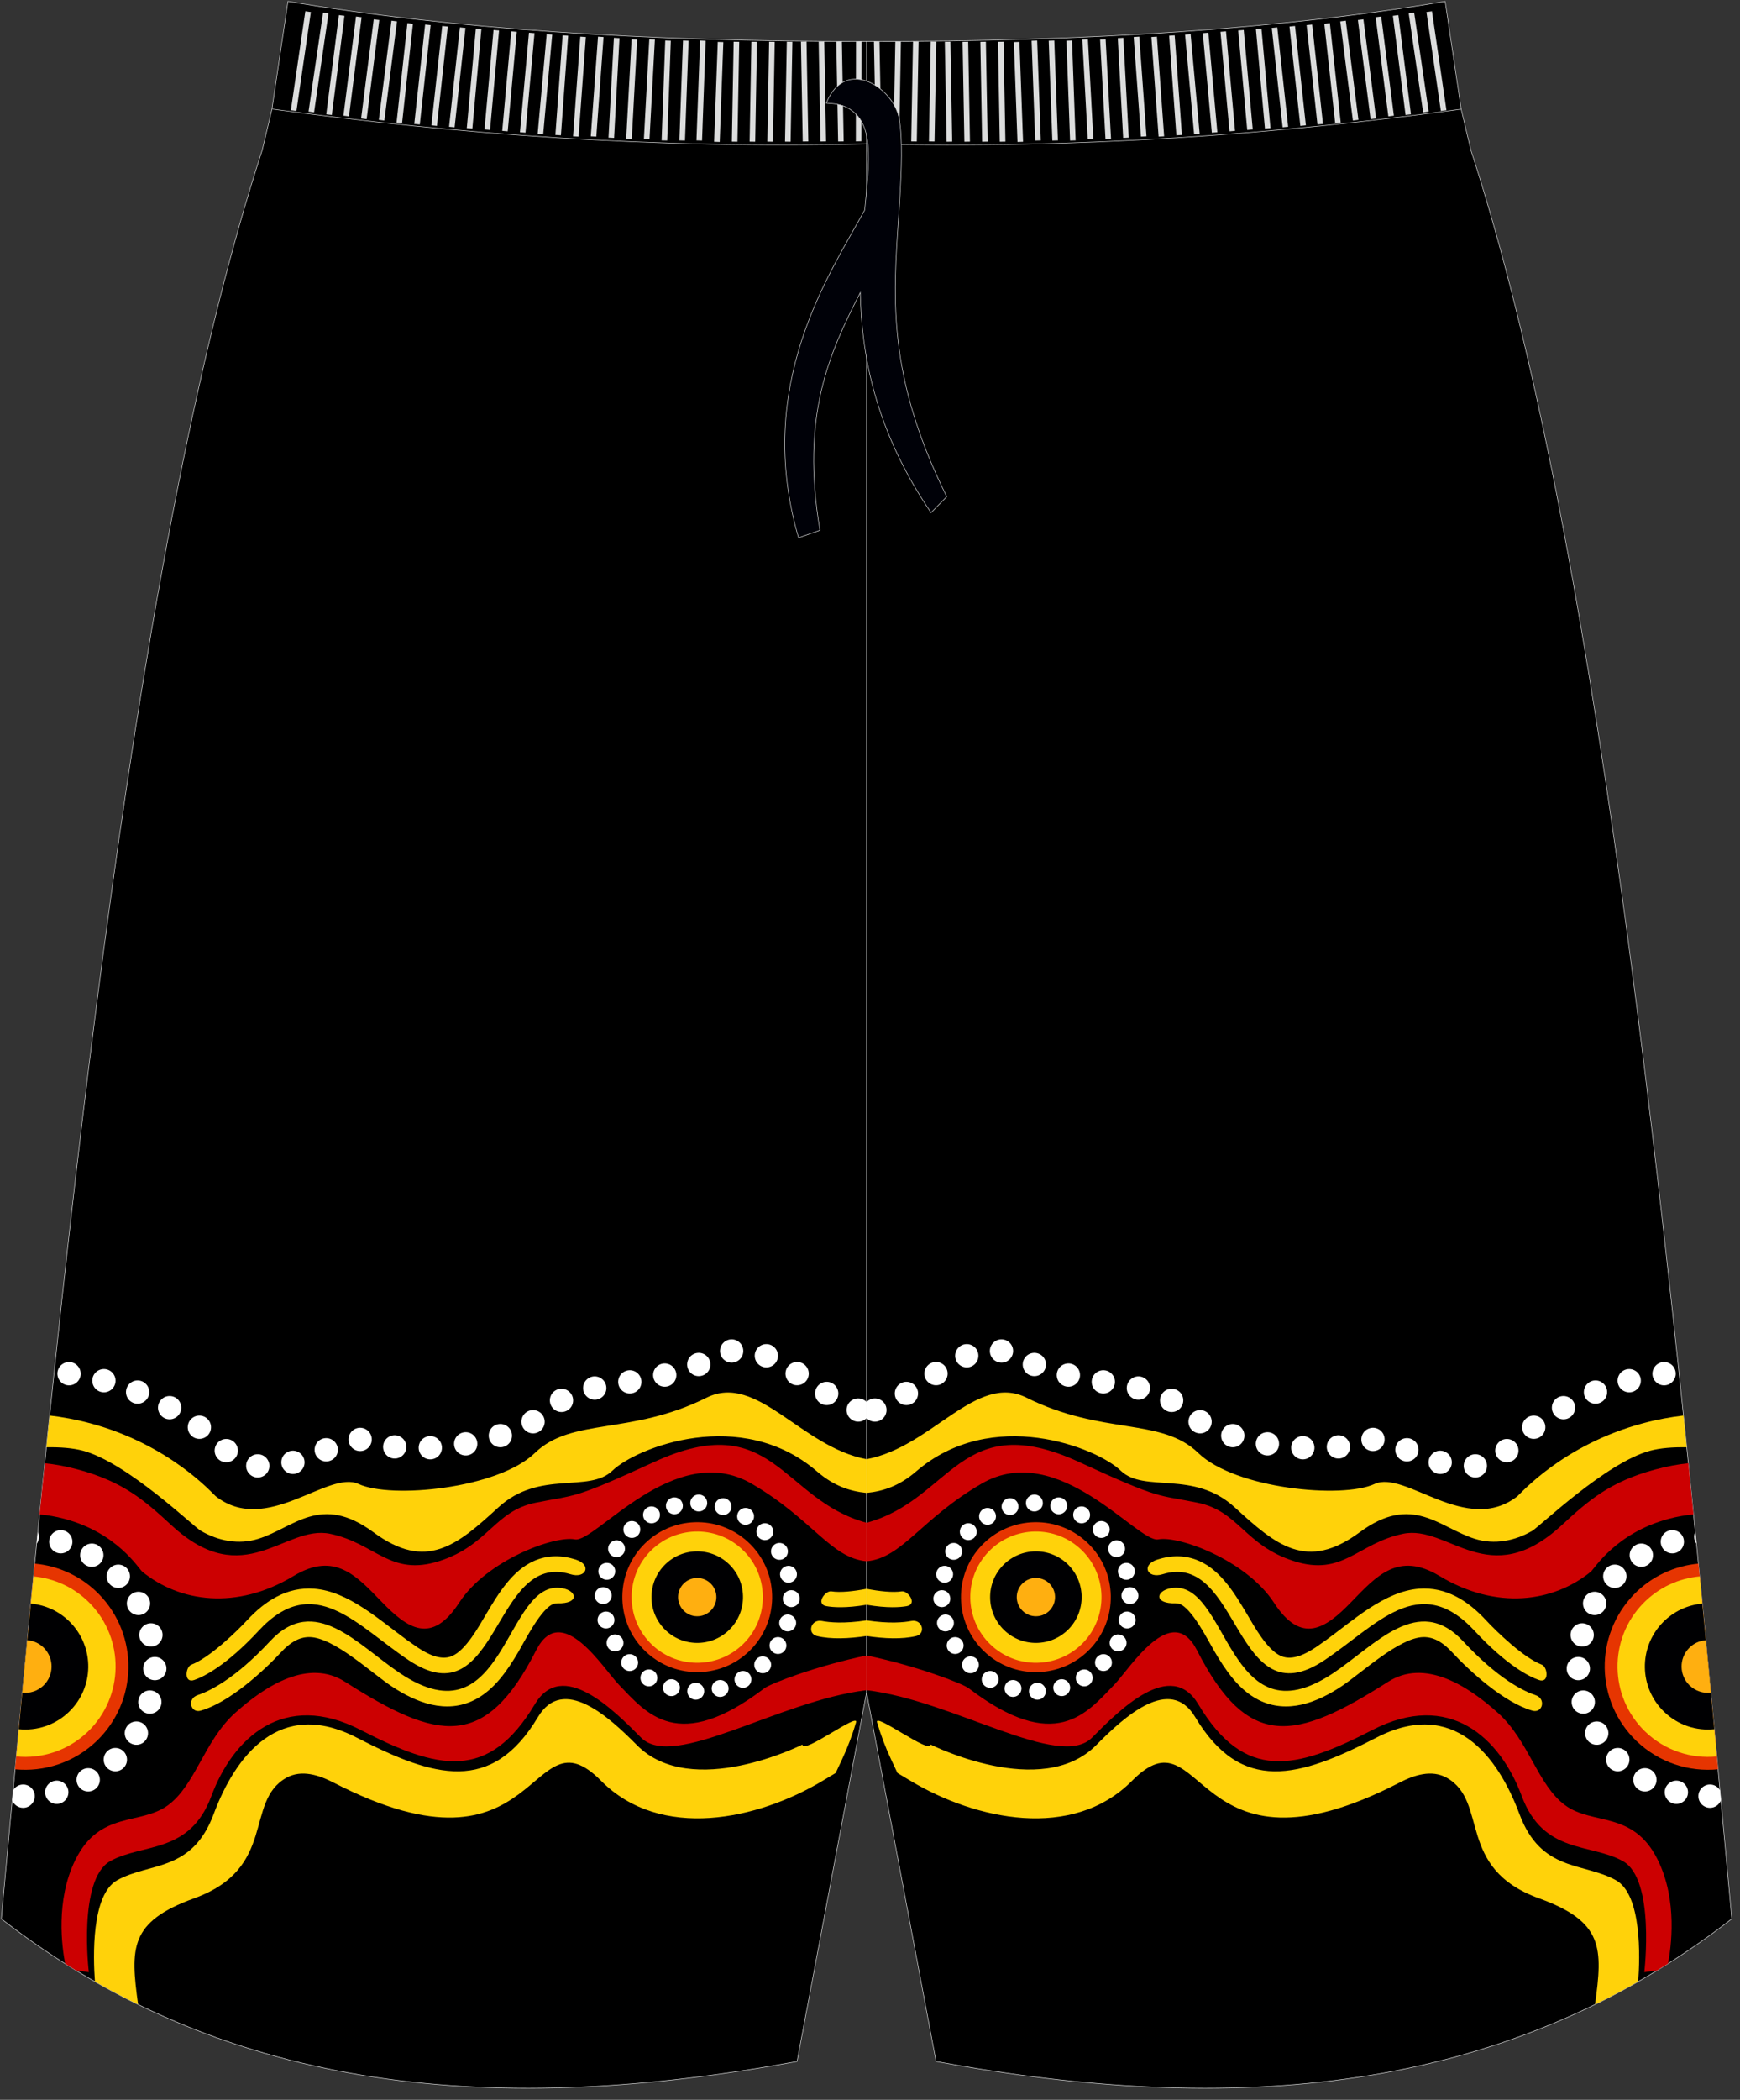 <?xml version="1.0" encoding="utf-8"?>
<!-- Generator: Adobe Illustrator 24.0.0, SVG Export Plug-In . SVG Version: 6.00 Build 0)  -->
<svg version="1.1" id="图层_1" xmlns="http://www.w3.org/2000/svg" xmlns:xlink="http://www.w3.org/1999/xlink" x="0px" y="0px"
	 width="380px" height="458.24px" viewbox="0 0 380 458" enable-background="new 0 0 380 458.24" xml:space="preserve">
<rect width="100%" height="100%" fill="#333333" stroke="none"/>
<g>
	<path fill-rule="evenodd" clip-rule="evenodd" stroke="#DCDDDD" stroke-width="0.118" stroke-miterlimit="22.926" d="
		M189.26,369.37l15.17,80.5c64.13,11.79,123.82,7.74,173.78-31.13l-0.93-10.16c-13.76-150.56-29.07-293.08-56.03-375.74v-0.01
		l-0.17-0.69l-1.97-8.28v-0.01l-3.5-23.54c-35.43,6-77.76,8.81-126.35,8.74L189.26,369.37z"/>
	<g>
		<path fill-rule="evenodd" clip-rule="evenodd" fill="#E63501" d="M356.8,347.99c-8.66,8.95-8.43,23.22,0.52,31.88
			c4.95,4.79,11.54,6.86,17.9,6.24c-1.41-15.09-2.83-30.06-4.29-44.88C365.74,341.7,360.7,343.96,356.8,347.99z"/>
		<path fill-rule="evenodd" clip-rule="evenodd" fill="#FFD20A" d="M358.81,349.94c-7.58,7.83-7.38,20.32,0.45,27.91
			c4.34,4.2,10.11,6.01,15.68,5.46c-1.23-13.19-2.48-26.3-3.75-39.29C366.65,344.43,362.23,346.41,358.81,349.94z"/>
		<path fill-rule="evenodd" clip-rule="evenodd" fill="#000002" d="M363.1,354.1c-5.29,5.46-5.15,14.18,0.32,19.46
			c3.04,2.94,7.08,4.2,10.97,3.8c-0.86-9.18-1.73-18.32-2.62-27.41C368.59,350.24,365.5,351.62,363.1,354.1z"/>
		<path fill-rule="evenodd" clip-rule="evenodd" fill="#FFAF10" d="M368.86,359.67c-2.21,2.28-2.15,5.93,0.13,8.14
			c1.29,1.24,3,1.77,4.65,1.59c-0.36-3.83-0.73-7.65-1.09-11.46C371.19,358.04,369.87,358.62,368.86,359.67z"/>
		<path fill-rule="evenodd" clip-rule="evenodd" fill="#FFFFFF" d="M350.83,342.22c-0.98,1.01-0.95,2.62,0.06,3.6
			c1.01,0.98,2.62,0.95,3.6-0.06c0.98-1.01,0.95-2.62-0.06-3.6C353.42,341.18,351.81,341.21,350.83,342.22z"/>
		<path fill-rule="evenodd" clip-rule="evenodd" fill="#FFFFFF" d="M357.14,337.21c-1.21,0.72-1.6,2.28-0.87,3.49
			c0.72,1.2,2.28,1.6,3.49,0.87c1.21-0.72,1.6-2.28,0.87-3.49C359.91,336.88,358.34,336.49,357.14,337.21z"/>
		<path fill-rule="evenodd" clip-rule="evenodd" fill="#FFFFFF" d="M364.53,334.01c-1.35,0.39-2.13,1.79-1.75,3.14
			c0.39,1.35,1.79,2.13,3.14,1.75c1.35-0.39,2.13-1.79,1.75-3.14C367.29,334.41,365.88,333.62,364.53,334.01z"/>
		<path fill-rule="evenodd" clip-rule="evenodd" fill="#FFFFFF" d="M370.23,334.29c-0.16,0.34-0.25,0.72-0.24,1.13
			c0.01,0.55,0.19,1.06,0.5,1.47L370.23,334.29z"/>
		<path fill-rule="evenodd" clip-rule="evenodd" fill="#FFFFFF" d="M373.49,394.52c1.08-0.02,1.99-0.7,2.34-1.66l-0.2-2.19
			c-0.45-0.75-1.28-1.25-2.22-1.24c-1.4,0.02-2.52,1.18-2.5,2.58C370.93,393.42,372.09,394.54,373.49,394.52z"/>
		<path fill-rule="evenodd" clip-rule="evenodd" fill="#FFFFFF" d="M365.49,393.59c1.36,0.34,2.74-0.49,3.08-1.85
			c0.34-1.36-0.49-2.74-1.85-3.08c-1.36-0.34-2.74,0.49-3.09,1.85C363.3,391.87,364.13,393.25,365.49,393.59z"/>
		<path fill-rule="evenodd" clip-rule="evenodd" fill="#FFFFFF" d="M358,390.63c1.23,0.68,2.78,0.24,3.46-0.99
			c0.68-1.23,0.24-2.78-0.99-3.46c-1.23-0.68-2.78-0.24-3.46,0.99C356.33,388.4,356.78,389.95,358,390.63z"/>
		<path fill-rule="evenodd" clip-rule="evenodd" fill="#FFFFFF" d="M351.54,385.83c1.01,0.98,2.62,0.95,3.6-0.06
			c0.98-1.01,0.95-2.62-0.06-3.6c-1.01-0.98-2.62-0.95-3.6,0.06C350.5,383.25,350.53,384.86,351.54,385.83z"/>
		<path fill-rule="evenodd" clip-rule="evenodd" fill="#FFFFFF" d="M346.53,379.53c0.72,1.21,2.28,1.6,3.49,0.87
			c1.21-0.72,1.6-2.28,0.87-3.49c-0.72-1.21-2.28-1.6-3.49-0.87C346.2,376.76,345.81,378.32,346.53,379.53z"/>
		<path fill-rule="evenodd" clip-rule="evenodd" fill="#FFFFFF" d="M343.33,372.14c0.39,1.35,1.79,2.13,3.14,1.75
			c1.35-0.39,2.13-1.79,1.75-3.14c-0.39-1.35-1.79-2.13-3.14-1.75C343.73,369.38,342.94,370.79,343.33,372.14z"/>
		<path fill-rule="evenodd" clip-rule="evenodd" fill="#FFFFFF" d="M342.15,364.17c0.02,1.4,1.18,2.52,2.58,2.5
			c1.4-0.02,2.52-1.18,2.5-2.58c-0.02-1.4-1.18-2.52-2.58-2.5C343.25,361.61,342.13,362.77,342.15,364.17z"/>
		<path fill-rule="evenodd" clip-rule="evenodd" fill="#FFFFFF" d="M343.07,356.17c-0.34,1.36,0.49,2.74,1.85,3.09
			c1.36,0.34,2.74-0.49,3.08-1.85c0.34-1.36-0.49-2.74-1.85-3.09C344.79,353.98,343.41,354.81,343.07,356.17z"/>
		<path fill-rule="evenodd" clip-rule="evenodd" fill="#FFFFFF" d="M346.03,348.68c-0.68,1.23-0.24,2.78,0.99,3.46
			c1.23,0.68,2.78,0.24,3.46-0.99c0.68-1.23,0.24-2.78-0.99-3.46C348.26,347.01,346.71,347.46,346.03,348.68z"/>
		<path fill-rule="evenodd" clip-rule="evenodd" fill="#FFD20A" d="M358.77,310.61c-17.47,4.68-26.79,15.46-27.38,15.91
			c-11.15,8.69-24.49-5.79-31.21-2.67c-7.07,3.28-30.42,1.05-38.49-6.77c-8.07-7.82-20.88-3.79-37.51-12.07
			c-11.01-5.48-20.6,10.74-34.93,13.43v7.36c3.68-0.36,7.22-1.58,10.79-4.66c16.61-14.34,39.53-5.21,44.7-0.21
			c5.17,5,15.89-0.26,24.92,8.02c9.03,8.28,15.72,13.97,27.27,5.44c11.54-8.53,17.41-0.99,25.15,1.42
			c4.29,1.34,8.75,0.47,12.55-1.74c1.6-0.93,16.11-14.9,25.74-17.48v0l0,0c2.24-0.6,5.02-0.8,7.99-0.75
			c-0.24-2.32-0.48-4.63-0.71-6.93C364.86,309.24,361.88,309.77,358.77,310.61z"/>
		<path fill-rule="evenodd" clip-rule="evenodd" fill="#CC0001" d="M341.01,332.89c-15.92,14.66-24.69-0.25-34.62,1.83
			c-9.93,2.08-13.08,9.39-23.83,5.95c-10.74-3.44-11.99-10.89-20.99-12.73c-9-1.84-7.72-0.51-25.89-8.88
			c-26.07-12-27.81,8.24-46.43,13.25v8.4c7.85-0.71,11.79-9.2,25.13-16.94c16.77-9.73,34.15,13.04,38.58,12.17
			c4.44-0.87,19.23,4.53,25.26,13.81c6.03,9.28,11.3,5.62,16.85-0.11c5.55-5.73,10.31-11.13,19.3-5.72
			c12.45,7.5,24.87,5.74,33.06-0.94c0.78-0.64,5.41-8.42,16.93-11.51l0,0l0,0c1.94-0.52,3.77-0.83,5.49-0.98
			c-0.37-3.73-0.75-7.46-1.13-11.17c-2.21,0.22-4.59,0.65-7.25,1.37l0,0l0,0C351.49,323.38,346.85,327.51,341.01,332.89z"/>
		<path fill-rule="evenodd" clip-rule="evenodd" fill="#E63501" d="M214.47,337.16c6.29-6.49,16.65-6.66,23.14-0.37
			c6.49,6.29,6.66,16.65,0.37,23.14c-6.29,6.49-16.65,6.66-23.14,0.37C208.35,354.01,208.19,343.65,214.47,337.16z"/>
		<path fill-rule="evenodd" clip-rule="evenodd" fill="#FFD20A" d="M215.94,338.58c5.5-5.68,14.57-5.83,20.26-0.33
			c5.68,5.5,5.83,14.57,0.33,20.26c-5.5,5.68-14.57,5.83-20.26,0.33C210.58,353.33,210.43,344.26,215.94,338.58z"/>
		<path fill-rule="evenodd" clip-rule="evenodd" fill="#000002" d="M219.05,341.59c3.84-3.96,10.16-4.07,14.13-0.23
			c3.96,3.84,4.07,10.16,0.23,14.13c-3.84,3.96-10.16,4.07-14.13,0.23C215.31,351.88,215.21,345.55,219.05,341.59z"/>
		<path fill-rule="evenodd" clip-rule="evenodd" fill="#FFAF10" d="M223.23,345.63c1.61-1.66,4.25-1.7,5.91-0.1
			c1.66,1.61,1.7,4.25,0.1,5.91c-1.61,1.66-4.25,1.7-5.91,0.1C221.66,349.94,221.62,347.29,223.23,345.63z"/>
		<path fill-rule="evenodd" clip-rule="evenodd" fill="#FFFFFF" d="M210.14,332.97c0.71-0.73,1.88-0.75,2.61-0.04
			c0.73,0.71,0.75,1.88,0.04,2.61c-0.71,0.73-1.88,0.75-2.61,0.04C209.45,334.87,209.43,333.7,210.14,332.97z"/>
		<path fill-rule="evenodd" clip-rule="evenodd" fill="#FFFFFF" d="M206.66,337.66c0.5-0.89,1.62-1.21,2.51-0.72
			c0.89,0.5,1.21,1.62,0.72,2.51c-0.5,0.89-1.62,1.21-2.51,0.72C206.48,339.67,206.16,338.55,206.66,337.66z"/>
		<path fill-rule="evenodd" clip-rule="evenodd" fill="#FFFFFF" d="M204.51,343.1c0.25-0.99,1.25-1.59,2.24-1.34
			c0.99,0.25,1.59,1.25,1.34,2.24c-0.25,0.99-1.25,1.59-2.24,1.34C204.86,345.09,204.26,344.08,204.51,343.1z"/>
		<path fill-rule="evenodd" clip-rule="evenodd" fill="#FFFFFF" d="M203.84,348.9c-0.02-1.02,0.8-1.86,1.82-1.88
			c1.02-0.02,1.86,0.8,1.88,1.82c0.02,1.02-0.8,1.86-1.82,1.88C204.7,350.73,203.86,349.92,203.84,348.9z"/>
		<path fill-rule="evenodd" clip-rule="evenodd" fill="#FFFFFF" d="M204.7,354.68c-0.28-0.98,0.29-2,1.27-2.28
			c0.98-0.28,2,0.29,2.28,1.27c0.28,0.98-0.29,2-1.27,2.28C206,356.23,204.98,355.66,204.7,354.68z"/>
		<path fill-rule="evenodd" clip-rule="evenodd" fill="#FFFFFF" d="M207.02,360.05c-0.52-0.87-0.24-2.01,0.63-2.53
			c0.87-0.52,2.01-0.24,2.53,0.63c0.52,0.87,0.24,2.01-0.64,2.53C208.68,361.21,207.55,360.92,207.02,360.05z"/>
		<path fill-rule="evenodd" clip-rule="evenodd" fill="#FFFFFF" d="M210.65,364.63c-0.73-0.71-0.75-1.88-0.04-2.61
			s1.88-0.75,2.61-0.04c0.73,0.71,0.75,1.88,0.04,2.61C212.55,365.32,211.39,365.34,210.65,364.63z"/>
		<path fill-rule="evenodd" clip-rule="evenodd" fill="#FFFFFF" d="M215.35,368.11c-0.89-0.5-1.21-1.62-0.72-2.51
			c0.5-0.89,1.62-1.21,2.51-0.72c0.89,0.5,1.21,1.62,0.72,2.51C217.36,368.28,216.24,368.6,215.35,368.11z"/>
		<path fill-rule="evenodd" clip-rule="evenodd" fill="#FFFFFF" d="M220.78,370.26c-0.99-0.25-1.59-1.25-1.34-2.24
			c0.25-0.99,1.25-1.59,2.24-1.34c0.99,0.25,1.59,1.25,1.34,2.24C222.78,369.91,221.77,370.51,220.78,370.26z"/>
		<path fill-rule="evenodd" clip-rule="evenodd" fill="#FFFFFF" d="M226.59,370.93c-1.02,0.02-1.86-0.8-1.88-1.82
			c-0.02-1.02,0.8-1.86,1.82-1.88c1.02-0.02,1.86,0.8,1.88,1.82C228.42,370.07,227.61,370.91,226.59,370.93z"/>
		<path fill-rule="evenodd" clip-rule="evenodd" fill="#FFFFFF" d="M232.37,370.07c-0.98,0.28-2-0.29-2.28-1.27
			c-0.28-0.98,0.29-2,1.27-2.28c0.98-0.28,2,0.29,2.28,1.27C233.92,368.77,233.35,369.79,232.37,370.07z"/>
		<path fill-rule="evenodd" clip-rule="evenodd" fill="#FFFFFF" d="M237.74,367.75c-0.87,0.52-2.01,0.24-2.53-0.64
			c-0.52-0.87-0.24-2.01,0.63-2.53c0.87-0.52,2.01-0.24,2.53,0.63C238.89,366.09,238.61,367.22,237.74,367.75z"/>
		<path fill-rule="evenodd" clip-rule="evenodd" fill="#FFFFFF" d="M242.31,364.11c-0.71,0.73-1.88,0.75-2.61,0.04
			c-0.73-0.71-0.75-1.88-0.04-2.61c0.71-0.73,1.88-0.75,2.61-0.04C243.01,362.21,243.02,363.38,242.31,364.11z"/>
		<path fill-rule="evenodd" clip-rule="evenodd" fill="#FFFFFF" d="M245.8,359.42c-0.5,0.89-1.62,1.21-2.51,0.72
			c-0.89-0.5-1.21-1.62-0.72-2.51c0.5-0.89,1.62-1.21,2.51-0.72C245.97,357.4,246.29,358.53,245.8,359.42z"/>
		<path fill-rule="evenodd" clip-rule="evenodd" fill="#FFFFFF" d="M247.95,353.98c-0.25,0.99-1.25,1.59-2.24,1.34
			c-0.99-0.25-1.59-1.25-1.34-2.24c0.25-0.99,1.25-1.59,2.24-1.34C247.59,351.99,248.19,352.99,247.95,353.98z"/>
		<path fill-rule="evenodd" clip-rule="evenodd" fill="#FFFFFF" d="M248.62,348.18c0.02,1.02-0.8,1.86-1.82,1.88
			c-1.02,0.02-1.86-0.8-1.88-1.82c-0.02-1.02,0.8-1.86,1.82-1.88C247.76,346.34,248.6,347.16,248.62,348.18z"/>
		<path fill-rule="evenodd" clip-rule="evenodd" fill="#FFFFFF" d="M247.76,342.4c0.28,0.98-0.29,2-1.27,2.28
			c-0.98,0.28-2-0.29-2.28-1.27c-0.28-0.98,0.29-2,1.27-2.28C246.46,340.85,247.48,341.41,247.76,342.4z"/>
		<path fill-rule="evenodd" clip-rule="evenodd" fill="#FFFFFF" d="M245.44,337.03c0.52,0.87,0.24,2.01-0.64,2.53
			c-0.87,0.52-2.01,0.24-2.53-0.63c-0.52-0.87-0.24-2.01,0.63-2.53C243.78,335.87,244.91,336.16,245.44,337.03z"/>
		<path fill-rule="evenodd" clip-rule="evenodd" fill="#FFFFFF" d="M241.8,332.45c0.73,0.71,0.75,1.88,0.04,2.61
			c-0.71,0.73-1.88,0.75-2.61,0.04c-0.73-0.71-0.75-1.88-0.04-2.61S241.07,331.74,241.8,332.45z"/>
		<path fill-rule="evenodd" clip-rule="evenodd" fill="#FFFFFF" d="M237.11,328.97c0.89,0.5,1.21,1.62,0.72,2.51
			c-0.5,0.89-1.62,1.21-2.51,0.72c-0.89-0.5-1.21-1.62-0.72-2.51C235.09,328.8,236.22,328.47,237.11,328.97z"/>
		<path fill-rule="evenodd" clip-rule="evenodd" fill="#FFFFFF" d="M231.67,326.82c0.99,0.25,1.59,1.25,1.34,2.24
			c-0.25,0.99-1.25,1.59-2.24,1.34c-0.99-0.25-1.59-1.25-1.34-2.24C229.68,327.17,230.68,326.57,231.67,326.82z"/>
		<path fill-rule="evenodd" clip-rule="evenodd" fill="#FFFFFF" d="M225.87,326.15c1.02-0.02,1.86,0.8,1.88,1.82
			c0.02,1.02-0.8,1.86-1.82,1.88c-1.02,0.02-1.86-0.8-1.88-1.82C224.03,327.01,224.85,326.17,225.87,326.15z"/>
		<path fill-rule="evenodd" clip-rule="evenodd" fill="#FFFFFF" d="M220.08,327.01c0.98-0.28,2,0.29,2.28,1.27
			c0.28,0.98-0.29,2-1.27,2.28c-0.98,0.28-2-0.29-2.28-1.27C218.54,328.31,219.1,327.29,220.08,327.01z"/>
		<path fill-rule="evenodd" clip-rule="evenodd" fill="#FFFFFF" d="M214.72,329.33c0.87-0.52,2.01-0.24,2.53,0.63
			c0.52,0.87,0.24,2.01-0.63,2.53c-0.87,0.52-2.01,0.24-2.53-0.64C213.56,330.99,213.85,329.86,214.72,329.33z"/>
		<path fill-rule="evenodd" clip-rule="evenodd" fill="#FFD20A" d="M322.01,355.87c7.1,7.64,11.98,10.03,14.06,10.75
			c2.35,0.82,1.92-2.86,0.64-3.34c-3.96-1.48-9.93-7.27-12.21-9.73c-3.88-4.18-8.67-7.29-14.59-6.85
			c-7.53,0.56-14.43,6.95-20.32,11.22l-2.23,1.56c-2.05,1.37-5.01,2.98-7.53,1.94c-3.05-1.26-5.89-6.45-7.51-9.19
			c-2.6-4.37-5.64-9.49-10.49-11.61c-3.02-1.32-6.11-1.23-9.09-0.27c-3.58,1.15-2.23,4.24,1.17,3.19
			c17.02-5.25,15.6,31.97,35.34,18.76C300.59,354.73,309.93,342.85,322.01,355.87z"/>
		<path fill-rule="evenodd" clip-rule="evenodd" fill="#FFD20A" d="M334.68,373.32c-6.25-1.76-13.77-8.67-17.63-12.83
			c-1.66-1.78-3.68-3.29-6.22-3.23c-5.26,0.13-13.34,7.72-17.78,10.69c-5.4,3.61-11.92,6.16-18.17,3.03
			c-4.35-2.19-7.24-6.5-9.64-10.58c-1.42-2.42-4.97-9.52-7.7-10.4c-0.26-0.08-0.52-0.12-0.79-0.11c-4.78,0.12-4.34-2.68-1.11-3.29
			c12.72-2.39,12.3,34.06,35.52,18.53c9.28-6.21,18.6-17.48,28.38-6.95c7.73,8.33,13.4,10.96,15.83,11.76
			C337.69,370.71,336.9,373.94,334.68,373.32z"/>
		<path fill-rule="evenodd" clip-rule="evenodd" fill="#CC0001" d="M261.68,371.89c10.13,16.9,21.13,14.36,38,5.66
			c16.87-8.7,27.92,1.69,32.66,14.41c4.74,12.72,14.97,10.23,22.08,14.19c7.11,3.95,4.68,24.24,4.68,24.24l2.83-0.41
			c0.78-0.48,1.56-0.96,2.34-1.45c0.67-3.4,2.17-13.78-2.23-22.66c-5.34-10.8-14.19-7.48-20.22-11.91
			c-6.03-4.43-7.9-14.06-14.67-20.15c-6.77-6.09-16.05-11.86-23.99-6.8c-20.27,12.9-30.57,15.04-41.75-6.87
			c-5.55-10.88-14.65,3.99-18.08,7.53c-6.02,6.22-12.87,15.15-31.78,0.75c-1.31-1-11.3-4.87-22.29-7.15v7.58
			c19.1,2.27,42.11,17.55,49.25,10.34C244.62,373.02,255.71,361.93,261.68,371.89z"/>
		<path fill-rule="evenodd" clip-rule="evenodd" fill="#FFD20A" d="M336.13,414.28c14.1,5.1,13.9,10.84,12.21,23.15
			c3.18-1.55,6.32-3.22,9.43-5c0.39-5.3,0.82-18.96-4.88-22.12c-7.11-3.95-16.32-1.72-21.06-14.44
			c-4.74-12.72-14.4-25.36-31.26-16.66c-16.87,8.7-29.44,12.38-39.57-4.52c-5.5-9.18-15.49-0.02-21.6,6.15
			c-11.95,12.06-36.16-0.13-36.16-0.13c0.08,2.31-12.35-7.09-11.7-4.85c0.78,2.67,1.84,5.49,3.03,8.02l1.43,3.04l2.89,1.73
			c14.13,8.46,35.32,13.1,48.35-0.04c15.98-16.11,12.69,23.98,58.39,0.41c3.16-1.63,7.02-2.93,10.36-1.04
			C325.2,393.2,317.91,407.69,336.13,414.28z"/>
		<path fill-rule="evenodd" clip-rule="evenodd" fill="#FFD20A" d="M189.26,350.21c4.54,0.77,7.34,0.55,8.75,0.3
			c2.45-0.43,0.28-3.43-1.07-3.23c-2,0.31-4.87-0.02-7.68-0.55V350.21z"/>
		<path fill-rule="evenodd" clip-rule="evenodd" fill="#FFD20A" d="M200.07,357.03c-3.06,0.74-6.98,0.57-10.82-0.01v-3.41
			c4.96,0.76,8.14,0.45,9.76,0.13C201.42,353.28,202.32,356.49,200.07,357.03z"/>
		<g>
			<g>
				<path fill-rule="evenodd" clip-rule="evenodd" fill="#FFFFFF" d="M355.11,298.86c-1.35,0.39-2.13,1.79-1.75,3.14
					c0.39,1.35,1.79,2.13,3.14,1.75c1.35-0.39,2.13-1.79,1.75-3.14C357.87,299.26,356.46,298.48,355.11,298.86z"/>
				<g>
					<path fill-rule="evenodd" clip-rule="evenodd" fill="#FFFFFF" d="M347.75,301.35c-1.35,0.39-2.13,1.79-1.75,3.14
						c0.39,1.35,1.79,2.13,3.14,1.75s2.13-1.79,1.75-3.14C350.5,301.75,349.1,300.97,347.75,301.35z"/>
					<path fill-rule="evenodd" clip-rule="evenodd" fill="#FFFFFF" d="M340.76,304.75c-1.35,0.39-2.13,1.79-1.75,3.14
						c0.39,1.35,1.79,2.13,3.14,1.75c1.35-0.39,2.13-1.79,1.75-3.14C343.51,305.15,342.11,304.37,340.76,304.75z"/>
					<path fill-rule="evenodd" clip-rule="evenodd" fill="#FFFFFF" d="M334.26,309.02c-1.35,0.39-2.13,1.79-1.75,3.14
						c0.39,1.35,1.79,2.13,3.14,1.75c1.35-0.39,2.13-1.79,1.75-3.14C337.01,309.42,335.61,308.63,334.26,309.02z"/>
					<path fill-rule="evenodd" clip-rule="evenodd" fill="#FFFFFF" d="M328.39,314.12c-1.35,0.39-2.13,1.79-1.75,3.14
						c0.39,1.35,1.79,2.13,3.14,1.75c1.35-0.39,2.13-1.79,1.75-3.14C331.15,314.52,329.74,313.74,328.39,314.12z"/>
					<path fill-rule="evenodd" clip-rule="evenodd" fill="#FFFFFF" d="M321.51,317.45c-1.35,0.39-2.13,1.79-1.75,3.14
						c0.39,1.35,1.79,2.13,3.14,1.75c1.35-0.39,2.13-1.79,1.75-3.14C324.27,317.85,322.86,317.07,321.51,317.45z"/>
					<path fill-rule="evenodd" clip-rule="evenodd" fill="#FFFFFF" d="M313.83,316.68c-1.35,0.39-2.13,1.79-1.75,3.14
						c0.39,1.35,1.79,2.13,3.14,1.75c1.35-0.39,2.13-1.79,1.75-3.14C316.59,317.08,315.18,316.3,313.83,316.68z"/>
					<path fill-rule="evenodd" clip-rule="evenodd" fill="#FFFFFF" d="M306.56,313.94c-1.35,0.39-2.13,1.79-1.75,3.14
						c0.39,1.35,1.79,2.13,3.14,1.75c1.35-0.39,2.13-1.79,1.75-3.14C309.32,314.33,307.91,313.55,306.56,313.94z"/>
					<path fill-rule="evenodd" clip-rule="evenodd" fill="#FFFFFF" d="M299.15,311.68c-1.35,0.39-2.13,1.79-1.75,3.14
						c0.39,1.35,1.79,2.13,3.14,1.75c1.35-0.39,2.13-1.79,1.75-3.14C301.91,312.08,300.5,311.29,299.15,311.68z"/>
					<path fill-rule="evenodd" clip-rule="evenodd" fill="#FFFFFF" d="M291.6,313.31c-1.35,0.39-2.13,1.79-1.75,3.14
						c0.39,1.35,1.79,2.13,3.14,1.75c1.35-0.39,2.13-1.79,1.75-3.14C294.35,313.7,292.95,312.92,291.6,313.31z"/>
					<path fill-rule="evenodd" clip-rule="evenodd" fill="#FFFFFF" d="M283.83,313.49c-1.35,0.39-2.13,1.79-1.75,3.14
						c0.39,1.35,1.79,2.13,3.14,1.75c1.35-0.39,2.13-1.79,1.75-3.14C286.59,313.89,285.18,313.11,283.83,313.49z"/>
					<path fill-rule="evenodd" clip-rule="evenodd" fill="#FFFFFF" d="M276.1,312.64c-1.35,0.39-2.13,1.79-1.75,3.14
						c0.39,1.35,1.79,2.13,3.14,1.75c1.35-0.39,2.13-1.79,1.75-3.14C278.86,313.04,277.45,312.26,276.1,312.64z"/>
					<path fill-rule="evenodd" clip-rule="evenodd" fill="#FFFFFF" d="M268.53,310.85c-1.35,0.39-2.13,1.79-1.75,3.14
						c0.38,1.35,1.79,2.13,3.14,1.75c1.35-0.39,2.13-1.79,1.75-3.14C271.29,311.25,269.89,310.47,268.53,310.85z"/>
					<path fill-rule="evenodd" clip-rule="evenodd" fill="#FFFFFF" d="M261.39,307.82c-1.35,0.39-2.13,1.79-1.75,3.14
						c0.39,1.35,1.79,2.13,3.14,1.75c1.35-0.39,2.13-1.79,1.75-3.14C264.15,308.22,262.74,307.43,261.39,307.82z"/>
					<path fill-rule="evenodd" clip-rule="evenodd" fill="#FFFFFF" d="M255.18,303.16c-1.35,0.39-2.13,1.79-1.75,3.14
						c0.38,1.35,1.79,2.13,3.14,1.75c1.35-0.39,2.13-1.79,1.75-3.14C257.94,303.56,256.53,302.78,255.18,303.16z"/>
					<path fill-rule="evenodd" clip-rule="evenodd" fill="#FFFFFF" d="M247.92,300.47c-1.35,0.39-2.13,1.79-1.75,3.14
						c0.39,1.35,1.79,2.13,3.14,1.75c1.35-0.39,2.13-1.79,1.75-3.14C250.68,300.86,249.27,300.08,247.92,300.47z"/>
					<path fill-rule="evenodd" clip-rule="evenodd" fill="#FFFFFF" d="M240.26,299.12c-1.35,0.39-2.13,1.79-1.75,3.14
						c0.39,1.35,1.79,2.13,3.14,1.75c1.35-0.39,2.13-1.79,1.75-3.14C243.02,299.52,241.61,298.74,240.26,299.12z"/>
					<path fill-rule="evenodd" clip-rule="evenodd" fill="#FFFFFF" d="M232.63,297.64c-1.35,0.39-2.13,1.79-1.75,3.14
						c0.38,1.35,1.79,2.13,3.14,1.75c1.35-0.39,2.13-1.79,1.75-3.14C235.38,298.03,233.98,297.25,232.63,297.64z"/>
					<path fill-rule="evenodd" clip-rule="evenodd" fill="#FFFFFF" d="M225.2,295.33c-1.35,0.39-2.13,1.79-1.75,3.14
						c0.39,1.35,1.79,2.13,3.14,1.75c1.35-0.39,2.13-1.79,1.75-3.14C227.96,295.73,226.55,294.95,225.2,295.33z"/>
					<path fill-rule="evenodd" clip-rule="evenodd" fill="#FFFFFF" d="M218.02,292.38c-1.35,0.39-2.13,1.79-1.75,3.14
						c0.39,1.35,1.79,2.13,3.14,1.75c1.35-0.39,2.13-1.79,1.75-3.14C220.77,292.78,219.37,292,218.02,292.38z"/>
					<path fill-rule="evenodd" clip-rule="evenodd" fill="#FFFFFF" d="M210.44,293.42c-1.35,0.39-2.13,1.79-1.75,3.14
						c0.38,1.35,1.79,2.13,3.14,1.75c1.35-0.39,2.13-1.79,1.75-3.14C213.2,293.82,211.79,293.04,210.44,293.42z"/>
					<path fill-rule="evenodd" clip-rule="evenodd" fill="#FFFFFF" d="M203.72,297.32c-1.35,0.39-2.13,1.79-1.75,3.14
						c0.38,1.35,1.79,2.13,3.14,1.75c1.35-0.39,2.13-1.79,1.75-3.14C206.48,297.72,205.07,296.93,203.72,297.32z"/>
					<path fill-rule="evenodd" clip-rule="evenodd" fill="#FFFFFF" d="M197.26,301.65c-1.35,0.39-2.13,1.79-1.75,3.14
						c0.38,1.35,1.79,2.13,3.14,1.75c1.35-0.39,2.13-1.79,1.75-3.14C200.02,302.05,198.61,301.27,197.26,301.65z"/>
					<path fill-rule="evenodd" clip-rule="evenodd" fill="#FFFFFF" d="M190.38,305.27c-0.44,0.13-0.83,0.36-1.13,0.67v3.54
						c0.63,0.65,1.59,0.94,2.52,0.67c1.35-0.39,2.13-1.79,1.75-3.14C193.14,305.67,191.73,304.88,190.38,305.27z"/>
				</g>
			</g>
			<path fill-rule="evenodd" clip-rule="evenodd" fill="#FFFFFF" d="M362.81,297.31c1.36-0.34,2.74,0.49,3.08,1.85
				c0.34,1.36-0.49,2.74-1.85,3.09c-1.36,0.34-2.74-0.49-3.09-1.85C360.62,299.04,361.45,297.66,362.81,297.31z"/>
		</g>
	</g>
	<path fill-rule="evenodd" clip-rule="evenodd" stroke="#DCDDDD" stroke-width="0.118" stroke-miterlimit="22.926" d="
		M189.24,369.37l-15.17,80.5c-64.13,11.79-123.82,7.74-173.78-31.13l0.93-10.16C14.97,258.01,30.29,115.49,57.25,32.83v-0.01
		l0.17-0.69l1.97-8.28v-0.01l3.5-23.54c35.43,6,77.76,8.81,126.35,8.74L189.24,369.37z"/>
	<g>
		<path fill-rule="evenodd" clip-rule="evenodd" fill="#E63501" d="M21.7,347.99c8.66,8.95,8.43,23.22-0.52,31.88
			c-4.95,4.79-11.54,6.86-17.9,6.24c1.41-15.09,2.83-30.06,4.29-44.88C12.76,341.7,17.8,343.96,21.7,347.99z"/>
		<path fill-rule="evenodd" clip-rule="evenodd" fill="#FFD20A" d="M19.69,349.94c7.58,7.83,7.38,20.32-0.45,27.91
			c-4.34,4.2-10.11,6.01-15.68,5.46c1.23-13.19,2.48-26.3,3.75-39.29C11.85,344.43,16.27,346.41,19.69,349.94z"/>
		<path fill-rule="evenodd" clip-rule="evenodd" fill="#000002" d="M15.4,354.1c5.29,5.46,5.15,14.18-0.32,19.46
			c-3.04,2.94-7.08,4.2-10.97,3.8c0.86-9.18,1.73-18.32,2.62-27.41C9.91,350.24,13,351.62,15.4,354.1z"/>
		<path fill-rule="evenodd" clip-rule="evenodd" fill="#FFAF10" d="M9.64,359.67c2.21,2.28,2.15,5.93-0.13,8.14
			c-1.29,1.24-3,1.77-4.65,1.59c0.36-3.83,0.73-7.65,1.09-11.46C7.31,358.04,8.63,358.62,9.64,359.67z"/>
		<path fill-rule="evenodd" clip-rule="evenodd" fill="#FFFFFF" d="M27.67,342.22c0.98,1.01,0.95,2.62-0.06,3.6
			c-1.01,0.98-2.62,0.95-3.6-0.06c-0.98-1.01-0.95-2.62,0.06-3.6C25.08,341.18,26.69,341.21,27.67,342.22z"/>
		<path fill-rule="evenodd" clip-rule="evenodd" fill="#FFFFFF" d="M21.36,337.21c1.21,0.72,1.6,2.28,0.87,3.49
			c-0.72,1.2-2.28,1.6-3.49,0.87c-1.21-0.72-1.6-2.28-0.87-3.49C18.59,336.88,20.16,336.49,21.36,337.21z"/>
		<path fill-rule="evenodd" clip-rule="evenodd" fill="#FFFFFF" d="M13.97,334.01c1.35,0.39,2.13,1.79,1.75,3.14
			c-0.39,1.35-1.79,2.13-3.14,1.75c-1.35-0.39-2.13-1.79-1.75-3.14C11.21,334.41,12.62,333.62,13.97,334.01z"/>
		<path fill-rule="evenodd" clip-rule="evenodd" fill="#FFFFFF" d="M8.27,334.29c0.16,0.34,0.25,0.72,0.24,1.13
			c-0.01,0.55-0.19,1.06-0.5,1.47L8.27,334.29z"/>
		<path fill-rule="evenodd" clip-rule="evenodd" fill="#FFFFFF" d="M5.01,394.52c-1.08-0.02-1.99-0.7-2.34-1.66l0.2-2.19
			c0.45-0.75,1.28-1.25,2.22-1.24c1.4,0.02,2.52,1.18,2.5,2.58C7.57,393.42,6.41,394.54,5.01,394.52z"/>
		<path fill-rule="evenodd" clip-rule="evenodd" fill="#FFFFFF" d="M13.01,393.59c-1.36,0.34-2.74-0.49-3.08-1.85
			c-0.34-1.36,0.49-2.74,1.85-3.08c1.36-0.34,2.74,0.49,3.09,1.85C15.2,391.87,14.37,393.25,13.01,393.59z"/>
		<path fill-rule="evenodd" clip-rule="evenodd" fill="#FFFFFF" d="M20.5,390.63c-1.23,0.68-2.78,0.24-3.46-0.99
			c-0.68-1.23-0.24-2.78,0.99-3.46c1.23-0.68,2.78-0.24,3.46,0.99C22.17,388.4,21.72,389.95,20.5,390.63z"/>
		<path fill-rule="evenodd" clip-rule="evenodd" fill="#FFFFFF" d="M26.96,385.83c-1.01,0.98-2.62,0.95-3.6-0.06
			c-0.98-1.01-0.95-2.62,0.06-3.6c1.01-0.98,2.62-0.95,3.6,0.06C28,383.25,27.97,384.86,26.96,385.83z"/>
		<path fill-rule="evenodd" clip-rule="evenodd" fill="#FFFFFF" d="M31.97,379.53c-0.72,1.21-2.28,1.6-3.49,0.87
			c-1.21-0.72-1.6-2.28-0.87-3.49c0.72-1.21,2.28-1.6,3.49-0.87C32.3,376.76,32.69,378.32,31.97,379.53z"/>
		<path fill-rule="evenodd" clip-rule="evenodd" fill="#FFFFFF" d="M35.17,372.14c-0.39,1.35-1.79,2.13-3.14,1.75
			c-1.35-0.39-2.13-1.79-1.75-3.14c0.39-1.35,1.79-2.13,3.14-1.75C34.77,369.38,35.56,370.79,35.17,372.14z"/>
		<path fill-rule="evenodd" clip-rule="evenodd" fill="#FFFFFF" d="M36.35,364.17c-0.02,1.4-1.18,2.52-2.58,2.5
			c-1.4-0.02-2.52-1.18-2.5-2.58c0.02-1.4,1.18-2.52,2.58-2.5C35.25,361.61,36.37,362.77,36.35,364.17z"/>
		<path fill-rule="evenodd" clip-rule="evenodd" fill="#FFFFFF" d="M35.43,356.17c0.34,1.36-0.49,2.74-1.85,3.09
			c-1.36,0.34-2.74-0.49-3.09-1.85c-0.34-1.36,0.49-2.74,1.85-3.09C33.71,353.98,35.09,354.81,35.43,356.17z"/>
		<path fill-rule="evenodd" clip-rule="evenodd" fill="#FFFFFF" d="M32.47,348.68c0.68,1.23,0.24,2.78-0.99,3.46
			c-1.23,0.68-2.78,0.24-3.46-0.99c-0.68-1.23-0.24-2.78,0.99-3.46C30.24,347.01,31.79,347.46,32.47,348.68z"/>
		<path fill-rule="evenodd" clip-rule="evenodd" fill="#FFD20A" d="M19.73,310.61c17.47,4.68,26.79,15.46,27.38,15.91
			c11.15,8.69,24.49-5.79,31.21-2.67c7.07,3.28,30.42,1.05,38.49-6.77c8.07-7.82,20.88-3.79,37.51-12.07
			c11.01-5.48,20.6,10.74,34.93,13.43v7.36c-3.68-0.36-7.22-1.58-10.79-4.66c-16.61-14.34-39.53-5.21-44.7-0.21
			c-5.17,5-15.89-0.26-24.92,8.02c-9.03,8.28-15.72,13.97-27.27,5.44c-11.54-8.53-17.41-0.99-25.15,1.42
			c-4.29,1.34-8.75,0.47-12.55-1.74c-1.6-0.93-16.11-14.9-25.74-17.48v0l0,0c-2.24-0.6-5.02-0.8-7.99-0.75
			c0.24-2.32,0.48-4.63,0.71-6.93C13.64,309.24,16.62,309.77,19.73,310.61z"/>
		<path fill-rule="evenodd" clip-rule="evenodd" fill="#CC0001" d="M37.49,332.89c15.92,14.66,24.69-0.25,34.62,1.83
			c9.93,2.08,13.08,9.39,23.83,5.95c10.74-3.44,11.99-10.89,20.99-12.73c9-1.84,7.72-0.51,25.89-8.88
			c26.07-12,27.81,8.24,46.43,13.25v8.4c-7.85-0.71-11.79-9.2-25.13-16.94c-16.77-9.73-34.15,13.04-38.58,12.17
			c-4.44-0.87-19.23,4.53-25.26,13.81c-6.03,9.28-11.3,5.62-16.85-0.11c-5.55-5.73-10.31-11.13-19.3-5.72
			c-12.45,7.5-24.87,5.74-33.06-0.94c-0.78-0.64-5.41-8.42-16.93-11.51l0,0l0,0c-1.94-0.52-3.77-0.83-5.49-0.98
			c0.37-3.73,0.75-7.46,1.13-11.17c2.21,0.22,4.59,0.65,7.25,1.37l0,0l0,0C27.01,323.38,31.65,327.51,37.49,332.89z"/>
		<path fill-rule="evenodd" clip-rule="evenodd" fill="#E63501" d="M164.03,337.16c-6.29-6.49-16.65-6.66-23.14-0.37
			c-6.49,6.29-6.66,16.65-0.37,23.14c6.29,6.49,16.65,6.66,23.14,0.37C170.15,354.01,170.31,343.65,164.03,337.16z"/>
		<path fill-rule="evenodd" clip-rule="evenodd" fill="#FFD20A" d="M162.56,338.58c-5.5-5.68-14.57-5.83-20.26-0.33
			c-5.68,5.5-5.83,14.57-0.33,20.26c5.5,5.68,14.57,5.83,20.26,0.33C167.92,353.33,168.07,344.26,162.56,338.58z"/>
		<path fill-rule="evenodd" clip-rule="evenodd" fill="#000002" d="M159.45,341.59c-3.84-3.96-10.16-4.07-14.13-0.23
			c-3.96,3.84-4.07,10.16-0.23,14.13c3.84,3.96,10.16,4.07,14.13,0.23C163.19,351.88,163.29,345.55,159.45,341.59z"/>
		<path fill-rule="evenodd" clip-rule="evenodd" fill="#FFAF10" d="M155.27,345.63c-1.61-1.66-4.25-1.7-5.91-0.1
			c-1.66,1.61-1.7,4.25-0.1,5.91c1.61,1.66,4.25,1.7,5.91,0.1C156.84,349.94,156.88,347.29,155.27,345.63z"/>
		<path fill-rule="evenodd" clip-rule="evenodd" fill="#FFFFFF" d="M168.36,332.97c-0.71-0.73-1.88-0.75-2.61-0.04
			c-0.73,0.71-0.75,1.88-0.04,2.61c0.71,0.73,1.88,0.75,2.61,0.04C169.05,334.87,169.07,333.7,168.36,332.97z"/>
		<path fill-rule="evenodd" clip-rule="evenodd" fill="#FFFFFF" d="M171.84,337.66c-0.5-0.89-1.62-1.21-2.51-0.72
			c-0.89,0.5-1.21,1.62-0.72,2.51c0.5,0.89,1.62,1.21,2.51,0.72C172.02,339.67,172.34,338.55,171.84,337.66z"/>
		<path fill-rule="evenodd" clip-rule="evenodd" fill="#FFFFFF" d="M173.99,343.1c-0.25-0.99-1.25-1.59-2.24-1.34
			c-0.99,0.25-1.59,1.25-1.34,2.24c0.25,0.99,1.25,1.59,2.24,1.34C173.64,345.09,174.24,344.08,173.99,343.1z"/>
		<path fill-rule="evenodd" clip-rule="evenodd" fill="#FFFFFF" d="M174.66,348.9c0.02-1.02-0.8-1.86-1.82-1.88
			c-1.02-0.02-1.86,0.8-1.88,1.82c-0.02,1.02,0.8,1.86,1.82,1.88C173.8,350.73,174.64,349.92,174.66,348.9z"/>
		<path fill-rule="evenodd" clip-rule="evenodd" fill="#FFFFFF" d="M173.8,354.68c0.28-0.98-0.29-2-1.27-2.28
			c-0.98-0.28-2,0.29-2.28,1.27c-0.28,0.98,0.29,2,1.27,2.28C172.5,356.23,173.52,355.66,173.8,354.68z"/>
		<path fill-rule="evenodd" clip-rule="evenodd" fill="#FFFFFF" d="M171.48,360.05c0.52-0.87,0.24-2.01-0.63-2.53
			c-0.87-0.52-2.01-0.24-2.53,0.63c-0.52,0.87-0.24,2.01,0.64,2.53C169.82,361.21,170.95,360.92,171.48,360.05z"/>
		<path fill-rule="evenodd" clip-rule="evenodd" fill="#FFFFFF" d="M167.85,364.63c0.73-0.71,0.75-1.88,0.04-2.61
			c-0.71-0.73-1.88-0.75-2.61-0.04c-0.73,0.71-0.75,1.88-0.04,2.61C165.95,365.32,167.11,365.34,167.85,364.63z"/>
		<path fill-rule="evenodd" clip-rule="evenodd" fill="#FFFFFF" d="M163.15,368.11c0.89-0.5,1.21-1.62,0.72-2.51
			c-0.5-0.89-1.62-1.21-2.51-0.72c-0.89,0.5-1.21,1.62-0.72,2.51C161.14,368.28,162.26,368.6,163.15,368.11z"/>
		<path fill-rule="evenodd" clip-rule="evenodd" fill="#FFFFFF" d="M157.72,370.26c0.99-0.25,1.59-1.25,1.34-2.24
			c-0.25-0.99-1.25-1.59-2.24-1.34c-0.99,0.25-1.59,1.25-1.34,2.24C155.72,369.91,156.73,370.51,157.72,370.26z"/>
		<path fill-rule="evenodd" clip-rule="evenodd" fill="#FFFFFF" d="M151.91,370.93c1.02,0.02,1.86-0.8,1.88-1.82
			c0.02-1.02-0.8-1.86-1.82-1.88c-1.02-0.02-1.86,0.8-1.88,1.82C150.08,370.07,150.89,370.91,151.91,370.93z"/>
		<path fill-rule="evenodd" clip-rule="evenodd" fill="#FFFFFF" d="M146.13,370.07c0.98,0.28,2-0.29,2.28-1.27
			c0.28-0.98-0.29-2-1.27-2.28c-0.98-0.28-2,0.29-2.28,1.27C144.58,368.77,145.15,369.79,146.13,370.07z"/>
		<path fill-rule="evenodd" clip-rule="evenodd" fill="#FFFFFF" d="M140.76,367.75c0.87,0.52,2.01,0.24,2.53-0.64
			c0.52-0.87,0.24-2.01-0.63-2.53c-0.87-0.52-2.01-0.24-2.53,0.63C139.61,366.09,139.89,367.22,140.76,367.75z"/>
		<path fill-rule="evenodd" clip-rule="evenodd" fill="#FFFFFF" d="M136.19,364.11c0.71,0.73,1.88,0.75,2.61,0.04
			c0.73-0.71,0.75-1.88,0.04-2.61c-0.71-0.73-1.88-0.75-2.61-0.04C135.49,362.21,135.48,363.38,136.19,364.11z"/>
		<path fill-rule="evenodd" clip-rule="evenodd" fill="#FFFFFF" d="M132.7,359.42c0.5,0.89,1.62,1.21,2.51,0.72
			c0.89-0.5,1.21-1.62,0.72-2.51c-0.5-0.89-1.62-1.21-2.51-0.72C132.53,357.4,132.21,358.53,132.7,359.42z"/>
		<path fill-rule="evenodd" clip-rule="evenodd" fill="#FFFFFF" d="M130.55,353.98c0.25,0.99,1.25,1.59,2.24,1.34
			c0.99-0.25,1.59-1.25,1.34-2.24c-0.25-0.99-1.25-1.59-2.24-1.34C130.91,351.99,130.31,352.99,130.55,353.98z"/>
		<path fill-rule="evenodd" clip-rule="evenodd" fill="#FFFFFF" d="M129.88,348.18c-0.02,1.02,0.8,1.86,1.82,1.88
			c1.02,0.02,1.86-0.8,1.88-1.82c0.02-1.02-0.8-1.86-1.82-1.88C130.74,346.34,129.9,347.16,129.88,348.18z"/>
		<path fill-rule="evenodd" clip-rule="evenodd" fill="#FFFFFF" d="M130.74,342.4c-0.28,0.98,0.29,2,1.27,2.28
			c0.98,0.28,2-0.29,2.28-1.27c0.28-0.98-0.29-2-1.27-2.28C132.04,340.85,131.02,341.41,130.74,342.4z"/>
		<path fill-rule="evenodd" clip-rule="evenodd" fill="#FFFFFF" d="M133.06,337.03c-0.52,0.87-0.24,2.01,0.64,2.53
			c0.87,0.52,2.01,0.24,2.53-0.63c0.52-0.87,0.24-2.01-0.63-2.53C134.72,335.87,133.59,336.16,133.06,337.03z"/>
		<path fill-rule="evenodd" clip-rule="evenodd" fill="#FFFFFF" d="M136.7,332.45c-0.73,0.71-0.75,1.88-0.04,2.61
			c0.71,0.73,1.88,0.75,2.61,0.04c0.73-0.71,0.75-1.88,0.04-2.61S137.43,331.74,136.7,332.45z"/>
		<path fill-rule="evenodd" clip-rule="evenodd" fill="#FFFFFF" d="M141.39,328.97c-0.89,0.5-1.21,1.62-0.72,2.51
			c0.5,0.89,1.62,1.21,2.51,0.72c0.89-0.5,1.21-1.62,0.72-2.51C143.41,328.8,142.28,328.47,141.39,328.97z"/>
		<path fill-rule="evenodd" clip-rule="evenodd" fill="#FFFFFF" d="M146.83,326.82c-0.99,0.25-1.59,1.25-1.34,2.24
			c0.25,0.99,1.25,1.59,2.24,1.34c0.99-0.25,1.59-1.25,1.34-2.24C148.82,327.17,147.82,326.57,146.83,326.82z"/>
		<path fill-rule="evenodd" clip-rule="evenodd" fill="#FFFFFF" d="M152.63,326.15c-1.02-0.02-1.86,0.8-1.88,1.82
			c-0.02,1.02,0.8,1.86,1.82,1.88c1.02,0.02,1.86-0.8,1.88-1.82C154.47,327.01,153.65,326.17,152.63,326.15z"/>
		<path fill-rule="evenodd" clip-rule="evenodd" fill="#FFFFFF" d="M158.42,327.01c-0.98-0.28-2,0.29-2.28,1.27
			c-0.28,0.98,0.29,2,1.27,2.28c0.98,0.28,2-0.29,2.28-1.27C159.96,328.31,159.4,327.29,158.42,327.01z"/>
		<path fill-rule="evenodd" clip-rule="evenodd" fill="#FFFFFF" d="M163.78,329.33c-0.87-0.52-2.01-0.24-2.53,0.63
			c-0.52,0.87-0.24,2.01,0.63,2.53c0.87,0.52,2.01,0.24,2.53-0.64C164.94,330.99,164.65,329.86,163.78,329.33z"/>
		<path fill-rule="evenodd" clip-rule="evenodd" fill="#FFD20A" d="M56.49,355.87c-7.1,7.64-11.98,10.03-14.06,10.75
			c-2.35,0.82-1.92-2.86-0.64-3.34c3.96-1.48,9.93-7.27,12.21-9.73c3.88-4.18,8.67-7.29,14.59-6.85
			c7.53,0.56,14.43,6.95,20.32,11.22l2.23,1.56c2.05,1.37,5.01,2.98,7.53,1.94c3.05-1.26,5.89-6.45,7.51-9.19
			c2.6-4.37,5.64-9.49,10.49-11.61c3.02-1.32,6.11-1.23,9.09-0.27c3.58,1.15,2.23,4.24-1.17,3.19
			c-17.02-5.25-15.6,31.97-35.34,18.76C77.91,354.73,68.57,342.85,56.49,355.87z"/>
		<path fill-rule="evenodd" clip-rule="evenodd" fill="#FFD20A" d="M43.82,373.32c6.25-1.76,13.77-8.67,17.63-12.83
			c1.66-1.78,3.68-3.29,6.22-3.23c5.26,0.13,13.34,7.72,17.78,10.69c5.4,3.61,11.92,6.16,18.17,3.03c4.35-2.19,7.24-6.5,9.64-10.58
			c1.42-2.42,4.97-9.52,7.7-10.4c0.26-0.08,0.52-0.12,0.79-0.11c4.78,0.12,4.34-2.68,1.11-3.29c-12.72-2.39-12.3,34.06-35.52,18.53
			c-9.28-6.21-18.6-17.48-28.38-6.95c-7.73,8.33-13.4,10.96-15.83,11.76C40.81,370.71,41.6,373.94,43.82,373.32z"/>
		<path fill-rule="evenodd" clip-rule="evenodd" fill="#CC0001" d="M116.82,371.89c-10.13,16.9-21.13,14.36-38,5.66
			c-16.87-8.7-27.92,1.69-32.66,14.41c-4.74,12.72-14.97,10.23-22.08,14.19c-7.11,3.95-4.68,24.24-4.68,24.24l-2.83-0.41
			c-0.78-0.48-1.56-0.96-2.34-1.45c-0.67-3.4-2.17-13.78,2.23-22.66c5.34-10.8,14.19-7.48,20.22-11.91
			c6.03-4.43,7.9-14.06,14.67-20.15c6.77-6.09,16.05-11.86,23.99-6.8c20.27,12.9,30.57,15.04,41.75-6.87
			c5.55-10.88,14.65,3.99,18.08,7.53c6.02,6.22,12.87,15.15,31.78,0.75c1.31-1,11.3-4.87,22.29-7.15v7.58
			c-19.1,2.27-42.11,17.55-49.25,10.34C133.88,373.02,122.79,361.93,116.82,371.89z"/>
		<path fill-rule="evenodd" clip-rule="evenodd" fill="#FFD20A" d="M42.37,414.28c-14.1,5.1-13.9,10.84-12.21,23.15
			c-3.18-1.55-6.32-3.22-9.43-5c-0.39-5.3-0.82-18.96,4.88-22.12c7.11-3.95,16.32-1.72,21.06-14.44
			c4.74-12.72,14.4-25.36,31.26-16.66c16.87,8.7,29.44,12.38,39.57-4.52c5.5-9.18,15.49-0.02,21.6,6.15
			c11.95,12.06,36.16-0.13,36.16-0.13c-0.08,2.31,12.35-7.09,11.7-4.85c-0.78,2.67-1.84,5.49-3.03,8.02l-1.43,3.04l-2.89,1.73
			c-14.13,8.46-35.32,13.1-48.35-0.04c-15.98-16.11-12.69,23.98-58.39,0.41c-3.16-1.63-7.02-2.93-10.36-1.04
			C53.3,393.2,60.59,407.69,42.37,414.28z"/>
		<path fill-rule="evenodd" clip-rule="evenodd" fill="#FFD20A" d="M189.24,350.21c-4.54,0.77-7.34,0.55-8.75,0.3
			c-2.45-0.43-0.28-3.43,1.07-3.23c2,0.31,4.87-0.02,7.68-0.55V350.21z"/>
		<path fill-rule="evenodd" clip-rule="evenodd" fill="#FFD20A" d="M178.43,357.03c3.06,0.74,6.98,0.57,10.82-0.01v-3.41
			c-4.96,0.76-8.14,0.45-9.76,0.13C177.08,353.28,176.18,356.49,178.43,357.03z"/>
		<g>
			<g>
				<path fill-rule="evenodd" clip-rule="evenodd" fill="#FFFFFF" d="M23.39,298.86c1.35,0.39,2.13,1.79,1.75,3.14
					c-0.39,1.35-1.79,2.13-3.14,1.75c-1.35-0.39-2.13-1.79-1.75-3.14C20.63,299.26,22.04,298.48,23.39,298.86z"/>
				<g>
					<path fill-rule="evenodd" clip-rule="evenodd" fill="#FFFFFF" d="M30.75,301.35c1.35,0.39,2.13,1.79,1.75,3.14
						c-0.39,1.35-1.79,2.13-3.14,1.75c-1.35-0.39-2.13-1.79-1.75-3.14C28,301.75,29.4,300.97,30.75,301.35z"/>
					<path fill-rule="evenodd" clip-rule="evenodd" fill="#FFFFFF" d="M37.74,304.75c1.35,0.39,2.13,1.79,1.75,3.14
						c-0.39,1.35-1.79,2.13-3.14,1.75c-1.35-0.39-2.13-1.79-1.75-3.14C34.99,305.15,36.39,304.37,37.74,304.75z"/>
					<path fill-rule="evenodd" clip-rule="evenodd" fill="#FFFFFF" d="M44.24,309.02c1.35,0.39,2.13,1.79,1.75,3.14
						c-0.39,1.35-1.79,2.13-3.14,1.75c-1.35-0.39-2.13-1.79-1.75-3.14C41.49,309.42,42.89,308.63,44.24,309.02z"/>
					<path fill-rule="evenodd" clip-rule="evenodd" fill="#FFFFFF" d="M50.11,314.12c1.35,0.39,2.13,1.79,1.75,3.14
						c-0.39,1.35-1.79,2.13-3.14,1.75c-1.35-0.39-2.13-1.79-1.75-3.14C47.35,314.52,48.76,313.74,50.11,314.12z"/>
					<path fill-rule="evenodd" clip-rule="evenodd" fill="#FFFFFF" d="M56.99,317.45c1.35,0.39,2.13,1.79,1.75,3.14
						c-0.39,1.35-1.79,2.13-3.14,1.75c-1.35-0.39-2.13-1.79-1.75-3.14C54.23,317.85,55.64,317.07,56.99,317.45z"/>
					<path fill-rule="evenodd" clip-rule="evenodd" fill="#FFFFFF" d="M64.67,316.68c1.35,0.39,2.13,1.79,1.75,3.14
						c-0.38,1.35-1.79,2.13-3.14,1.75c-1.35-0.39-2.13-1.79-1.75-3.14C61.91,317.08,63.32,316.3,64.67,316.68z"/>
					<path fill-rule="evenodd" clip-rule="evenodd" fill="#FFFFFF" d="M71.94,313.94c1.35,0.39,2.13,1.79,1.75,3.14
						c-0.39,1.35-1.79,2.13-3.14,1.75c-1.35-0.39-2.13-1.79-1.75-3.14C69.18,314.33,70.59,313.55,71.94,313.94z"/>
					<path fill-rule="evenodd" clip-rule="evenodd" fill="#FFFFFF" d="M79.35,311.68c1.35,0.39,2.13,1.79,1.75,3.14
						c-0.39,1.35-1.79,2.13-3.14,1.75c-1.35-0.39-2.13-1.79-1.75-3.14C76.59,312.08,78,311.29,79.35,311.68z"/>
					<path fill-rule="evenodd" clip-rule="evenodd" fill="#FFFFFF" d="M86.9,313.31c1.35,0.39,2.13,1.79,1.75,3.14
						c-0.39,1.35-1.79,2.13-3.14,1.75c-1.35-0.39-2.13-1.79-1.75-3.14C84.15,313.7,85.55,312.92,86.9,313.31z"/>
					<path fill-rule="evenodd" clip-rule="evenodd" fill="#FFFFFF" d="M94.67,313.49c1.35,0.39,2.13,1.79,1.75,3.14
						c-0.39,1.35-1.79,2.13-3.14,1.75c-1.35-0.39-2.13-1.79-1.75-3.14C91.91,313.89,93.32,313.11,94.67,313.49z"/>
					<path fill-rule="evenodd" clip-rule="evenodd" fill="#FFFFFF" d="M102.4,312.64c1.35,0.39,2.13,1.79,1.75,3.14
						c-0.39,1.35-1.79,2.13-3.14,1.75c-1.35-0.39-2.13-1.79-1.75-3.14C99.64,313.04,101.05,312.26,102.4,312.64z"/>
					<path fill-rule="evenodd" clip-rule="evenodd" fill="#FFFFFF" d="M109.97,310.85c1.35,0.39,2.13,1.79,1.75,3.14
						c-0.38,1.35-1.79,2.13-3.14,1.75c-1.35-0.39-2.13-1.79-1.75-3.14C107.21,311.25,108.61,310.47,109.97,310.85z"/>
					<path fill-rule="evenodd" clip-rule="evenodd" fill="#FFFFFF" d="M117.11,307.82c1.35,0.39,2.13,1.79,1.75,3.14
						c-0.39,1.35-1.79,2.13-3.14,1.75c-1.35-0.39-2.13-1.79-1.75-3.14C114.35,308.22,115.76,307.43,117.11,307.82z"/>
					<path fill-rule="evenodd" clip-rule="evenodd" fill="#FFFFFF" d="M123.32,303.16c1.35,0.39,2.13,1.79,1.75,3.14
						c-0.38,1.35-1.79,2.13-3.14,1.75c-1.35-0.39-2.13-1.79-1.75-3.14C120.56,303.56,121.97,302.78,123.32,303.16z"/>
					<path fill-rule="evenodd" clip-rule="evenodd" fill="#FFFFFF" d="M130.58,300.47c1.35,0.39,2.13,1.79,1.75,3.14
						c-0.39,1.35-1.79,2.13-3.14,1.75c-1.35-0.39-2.13-1.79-1.75-3.14C127.82,300.86,129.23,300.08,130.58,300.47z"/>
					<path fill-rule="evenodd" clip-rule="evenodd" fill="#FFFFFF" d="M138.24,299.12c1.35,0.39,2.13,1.79,1.75,3.14
						c-0.39,1.35-1.79,2.13-3.14,1.75c-1.35-0.39-2.13-1.79-1.75-3.14C135.48,299.52,136.89,298.74,138.24,299.12z"/>
					<path fill-rule="evenodd" clip-rule="evenodd" fill="#FFFFFF" d="M145.87,297.64c1.35,0.39,2.13,1.79,1.75,3.14
						c-0.38,1.35-1.79,2.13-3.14,1.75c-1.35-0.39-2.13-1.79-1.75-3.14C143.12,298.03,144.52,297.25,145.87,297.64z"/>
					<path fill-rule="evenodd" clip-rule="evenodd" fill="#FFFFFF" d="M153.3,295.33c1.35,0.39,2.13,1.79,1.75,3.14
						c-0.39,1.35-1.79,2.13-3.14,1.75c-1.35-0.39-2.13-1.79-1.75-3.14C150.54,295.73,151.95,294.95,153.3,295.33z"/>
					<path fill-rule="evenodd" clip-rule="evenodd" fill="#FFFFFF" d="M160.48,292.38c1.35,0.39,2.13,1.79,1.75,3.14
						c-0.39,1.35-1.79,2.13-3.14,1.75c-1.35-0.39-2.13-1.79-1.75-3.14C157.73,292.78,159.13,292,160.48,292.38z"/>
					<path fill-rule="evenodd" clip-rule="evenodd" fill="#FFFFFF" d="M168.06,293.42c1.35,0.39,2.13,1.79,1.75,3.14
						c-0.38,1.35-1.79,2.13-3.14,1.75c-1.35-0.39-2.13-1.79-1.75-3.14C165.3,293.82,166.71,293.04,168.06,293.42z"/>
					<path fill-rule="evenodd" clip-rule="evenodd" fill="#FFFFFF" d="M174.78,297.32c1.35,0.39,2.13,1.79,1.75,3.14
						c-0.38,1.35-1.79,2.13-3.14,1.75c-1.35-0.39-2.13-1.79-1.75-3.14C172.02,297.72,173.43,296.93,174.78,297.32z"/>
					<path fill-rule="evenodd" clip-rule="evenodd" fill="#FFFFFF" d="M181.24,301.65c1.35,0.39,2.13,1.79,1.75,3.14
						c-0.38,1.35-1.79,2.13-3.14,1.75c-1.35-0.39-2.13-1.79-1.75-3.14C178.48,302.05,179.89,301.27,181.24,301.65z"/>
					<path fill-rule="evenodd" clip-rule="evenodd" fill="#FFFFFF" d="M188.12,305.27c0.44,0.13,0.83,0.36,1.13,0.67v3.54
						c-0.63,0.65-1.59,0.94-2.52,0.67c-1.35-0.39-2.13-1.79-1.75-3.14C185.36,305.67,186.77,304.88,188.12,305.27z"/>
				</g>
			</g>
			<path fill-rule="evenodd" clip-rule="evenodd" fill="#FFFFFF" d="M15.69,297.31c-1.36-0.34-2.74,0.49-3.08,1.85
				c-0.34,1.36,0.49,2.74,1.85,3.09c1.36,0.34,2.74-0.49,3.09-1.85C17.88,299.04,17.05,297.66,15.69,297.31z"/>
		</g>
	</g>
	<path fill-rule="evenodd" clip-rule="evenodd" fill="none" stroke="#DCDDDD" stroke-width="0.118" stroke-miterlimit="22.926" d="
		M59.45,23.8c40.13,5.46,82.65,8.71,129.85,7.61c47.2,1.1,89.68-2.12,129.81-7.59l0.04-0.01"/>
	<path fill-rule="evenodd" clip-rule="evenodd" fill="#DCDDDD" d="M63.52,24.05l3.16-21.59l1.21,0.17l-3.15,21.59L63.52,24.05
		L63.52,24.05L63.52,24.05L63.52,24.05z M67.38,24.35L67.38,24.35l1.21,0.17l3.15-21.59l-1.19-0.17L67.38,24.35L67.38,24.35
		L67.38,24.35L67.38,24.35z M71.25,24.95L71.25,24.95L74.01,3.3l1.22,0.15l-2.76,21.64L71.25,24.95L71.25,24.95L71.25,24.95
		L71.25,24.95z M75,25.25L75,25.25l1.21,0.15l2.76-21.64L77.75,3.6L75,25.25L75,25.25L75,25.25L75,25.25z M78.86,25.86L78.86,25.86
		l2.76-21.64l1.21,0.15l-2.76,21.64L78.86,25.86L78.86,25.86L78.86,25.86L78.86,25.86z M82.73,26.16L82.73,26.16l1.21,0.15
		l2.76-21.64l-1.21-0.15L82.73,26.16L82.73,26.16L82.73,26.16L82.73,26.16z M86.6,26.75L86.6,26.75l2.37-21.69l1.21,0.12
		l-2.37,21.69L86.6,26.75L86.6,26.75L86.6,26.75L86.6,26.75z M90.47,27.05L90.47,27.05l2.37-21.69l1.21,0.12l-2.37,21.69
		L90.47,27.05L90.47,27.05L90.47,27.05L90.47,27.05z M94.21,27.35L94.21,27.35l2.37-21.68l1.21,0.12l-2.37,21.69L94.21,27.35
		L94.21,27.35L94.21,27.35L94.21,27.35z M98.07,27.67L98.07,27.67l2.37-21.69l1.21,0.12l-2.37,21.68L98.07,27.67L98.07,27.67
		L98.07,27.67L98.07,27.67z M101.94,27.96L101.94,27.96l1.98-21.72l1.21,0.1l-1.97,21.72L101.94,27.96L101.94,27.96L101.94,27.96
		L101.94,27.96z M105.81,28.26L105.81,28.26l1.97-21.72l1.21,0.1l-1.97,21.72L105.81,28.26L105.81,28.26L105.81,28.26L105.81,28.26z
		 M109.68,28.56L109.68,28.56l1.97-21.72l1.21,0.1l-1.98,21.72L109.68,28.56L109.68,28.56L109.68,28.56L109.68,28.56z M113.55,28.86
		L113.55,28.86l1.97-21.72l1.21,0.1l-1.97,21.72L113.55,28.86L113.55,28.86L113.55,28.86L113.55,28.86z M117.42,29.17L117.42,29.17
		l1.97-21.72l1.21,0.1l-1.97,21.72L117.42,29.17L117.42,29.17L117.42,29.17L117.42,29.17z M121.29,29.45L121.29,29.45l1.58-21.74
		l1.21,0.08l-1.58,21.74L121.29,29.45L121.29,29.45L121.29,29.45L121.29,29.45z M125.15,29.75L125.15,29.75L126.73,8l1.21,0.08
		l-1.58,21.74L125.15,29.75L125.15,29.75L125.15,29.75L125.15,29.75z M129.02,29.75L129.02,29.75L130.6,8l1.21,0.08l-1.58,21.74
		L129.02,29.75L129.02,29.75L129.02,29.75L129.02,29.75z M132.89,30.04L132.89,30.04l1.18-21.78l1.22,0.07l-1.18,21.77L132.89,30.04
		L132.89,30.04L132.89,30.04L132.89,30.04z M136.75,30.34L136.75,30.34l1.18-21.77l1.22,0.06l-1.18,21.78L136.75,30.34L136.75,30.34
		L136.75,30.34L136.75,30.34z M140.62,30.34L140.62,30.34l1.18-21.77l1.22,0.06l-1.18,21.78L140.62,30.34L140.62,30.34L140.62,30.34
		L140.62,30.34z M144.49,30.64L144.49,30.64l0.79-21.79l1.22,0.04l-0.79,21.78L144.49,30.64L144.49,30.64L144.49,30.64L144.49,30.64
		z M148.37,30.64L148.37,30.64l0.79-21.79l1.22,0.04l-0.79,21.79L148.37,30.64L148.37,30.64L148.37,30.64L148.37,30.64z
		 M152.1,30.64L152.1,30.64l0.79-21.79l1.22,0.04l-0.79,21.79L152.1,30.64L152.1,30.64L152.1,30.64L152.1,30.64z M155.96,30.94
		L155.96,30.94l0.79-21.79l1.22,0.04l-0.79,21.79L155.96,30.94L155.96,30.94L155.96,30.94L155.96,30.94z M159.83,30.91L159.83,30.91
		l0.39-21.8l1.22,0.02l-0.39,21.8L159.83,30.91L159.83,30.91L159.83,30.91L159.83,30.91z M163.71,30.91L163.71,30.91l0.39-21.8
		l1.22,0.02l-0.39,21.8L163.71,30.91L163.71,30.91L163.71,30.91L163.71,30.91z M167.58,30.91L167.58,30.91l0.39-21.8l1.22,0.02
		l-0.39,21.8L167.58,30.91L167.58,30.91L167.58,30.91L167.58,30.91z M171.44,30.91L171.44,30.91l0.39-21.8l1.22,0.02l-0.39,21.8
		L171.44,30.91L171.44,30.91L171.44,30.91L171.44,30.91z M175.31,30.88L175.31,30.88l-0.39-21.8l1.22-0.02l0.39,21.8L175.31,30.88
		L175.31,30.88L175.31,30.88L175.31,30.88z M179.18,30.88L179.18,30.88l-0.39-21.8l1.22-0.02l0.39,21.8L179.18,30.88L179.18,30.88
		L179.18,30.88L179.18,30.88z M183.04,30.88L183.04,30.88l-0.4-21.8l1.22-0.02l0.39,21.8L183.04,30.88L183.04,30.88L183.04,30.88
		L183.04,30.88z M186.91,30.86L186.91,30.86l0.03-21.79l1.21-0.04l-0.03,21.79L186.91,30.86z"/>
	<path fill-rule="evenodd" clip-rule="evenodd" fill="#DCDDDD" d="M315.89,24.05l-3.16-21.59l-1.21,0.17l3.15,21.59L315.89,24.05
		L315.89,24.05L315.89,24.05L315.89,24.05z M312.01,24.35L312.01,24.35l-1.21,0.17l-3.15-21.59l1.19-0.17L312.01,24.35L312.01,24.35
		L312.01,24.35L312.01,24.35z M308.14,24.95L308.14,24.95L305.39,3.3l-1.2,0.15l2.77,21.64L308.14,24.95L308.14,24.95L308.14,24.95
		L308.14,24.95z M304.41,25.25L304.41,25.25l-1.21,0.15l-2.77-21.64l1.21-0.15L304.41,25.25L304.41,25.25L304.41,25.25L304.41,25.25
		z M300.53,25.86L300.53,25.86l-2.77-21.64l-1.21,0.15l2.77,21.64L300.53,25.86L300.53,25.86L300.53,25.86L300.53,25.86z
		 M296.67,26.16L296.67,26.16l-1.21,0.15l-2.76-21.64l1.21-0.15L296.67,26.16L296.67,26.16L296.67,26.16L296.67,26.16z M292.8,26.75
		L292.8,26.75l-2.37-21.69l-1.21,0.12l2.37,21.69L292.8,26.75L292.8,26.75L292.8,26.75L292.8,26.75z M288.93,27.05L288.93,27.05
		l-2.37-21.69l-1.21,0.12l2.37,21.69L288.93,27.05L288.93,27.05L288.93,27.05L288.93,27.05z M285.19,27.35L285.19,27.35l-2.37-21.68
		l-1.21,0.12l2.37,21.69L285.19,27.35L285.19,27.35L285.19,27.35L285.19,27.35z M281.32,27.67L281.32,27.67l-2.37-21.69l-1.21,0.12
		l2.37,21.68L281.32,27.67L281.32,27.67L281.32,27.67L281.32,27.67z M277.46,27.96L277.46,27.96l-1.97-21.72l-1.21,0.1l1.97,21.72
		L277.46,27.96L277.46,27.96L277.46,27.96L277.46,27.96z M273.59,28.26L273.59,28.26l-1.97-21.72l-1.21,0.1l1.97,21.72L273.59,28.26
		L273.59,28.26L273.59,28.26L273.59,28.26z M269.72,28.56L269.72,28.56l-1.97-21.72l-1.21,0.1l1.97,21.72L269.72,28.56L269.72,28.56
		L269.72,28.56L269.72,28.56z M265.86,28.86L265.86,28.86l-1.97-21.72l-1.21,0.1l1.97,21.72L265.86,28.86L265.86,28.86L265.86,28.86
		L265.86,28.86z M261.99,29.17L261.99,29.17l-1.97-21.72l-1.21,0.1l1.97,21.72L261.99,29.17L261.99,29.17L261.99,29.17L261.99,29.17
		z M258.12,29.45L258.12,29.45l-1.58-21.74l-1.21,0.08l1.58,21.74L258.12,29.45L258.12,29.45L258.12,29.45L258.12,29.45z
		 M254.24,29.75L254.24,29.75L252.66,8l-1.21,0.08l1.58,21.74L254.24,29.75L254.24,29.75L254.24,29.75L254.24,29.75z M250.38,29.75
		L250.38,29.75L248.81,8l-1.22,0.08l1.58,21.74L250.38,29.75L250.38,29.75L250.38,29.75L250.38,29.75z M246.51,30.04L246.51,30.04
		l-1.18-21.78l-1.22,0.07l1.18,21.77L246.51,30.04L246.51,30.04L246.51,30.04L246.51,30.04z M242.64,30.34L242.64,30.34l-1.18-21.77
		l-1.21,0.06l1.18,21.78L242.64,30.34L242.64,30.34L242.64,30.34L242.64,30.34z M238.78,30.34L238.78,30.34l-1.19-21.77l-1.22,0.06
		l1.18,21.78L238.78,30.34L238.78,30.34L238.78,30.34L238.78,30.34z M234.91,30.64L234.91,30.64l-0.79-21.79l-1.22,0.04l0.79,21.79
		L234.91,30.64L234.91,30.64L234.91,30.64L234.91,30.64z M231.04,30.64L231.04,30.64l-0.79-21.79l-1.22,0.04l0.79,21.79
		L231.04,30.64L231.04,30.64L231.04,30.64L231.04,30.64z M227.3,30.64L227.3,30.64l-0.79-21.79l-1.22,0.04l0.79,21.79L227.3,30.64
		L227.3,30.64L227.3,30.64L227.3,30.64z M223.43,30.94L223.43,30.94l-0.79-21.79l-1.22,0.04l0.79,21.79L223.43,30.94L223.43,30.94
		L223.43,30.94L223.43,30.94z M219.57,30.91L219.57,30.91l-0.4-21.8l-1.22,0.02l0.39,21.8L219.57,30.91L219.57,30.91L219.57,30.91
		L219.57,30.91z M215.7,30.91L215.7,30.91l-0.39-21.8l-1.21,0.02l0.39,21.8L215.7,30.91L215.7,30.91L215.7,30.91L215.7,30.91z
		 M211.83,30.91L211.83,30.91l-0.39-21.8l-1.22,0.02l0.39,21.8L211.83,30.91L211.83,30.91L211.83,30.91L211.83,30.91z M207.95,30.91
		L207.95,30.91l-0.39-21.8l-1.22,0.02l0.39,21.8L207.95,30.91L207.95,30.91L207.95,30.91L207.95,30.91z M204.09,30.88L204.09,30.88
		l0.39-21.8l-1.22-0.02l-0.39,21.8L204.09,30.88L204.09,30.88L204.09,30.88L204.09,30.88z M200.22,30.88L200.22,30.88l0.39-21.8
		l-1.22-0.02l-0.39,21.8L200.22,30.88L200.22,30.88L200.22,30.88L200.22,30.88z M196.36,30.88L196.36,30.88l0.39-21.8l-1.22-0.02
		l-0.39,21.8L196.36,30.88L196.36,30.88L196.36,30.88L196.36,30.88z M192.49,30.86L192.49,30.86l-0.42-21.79l-1.21-0.04l0.42,21.79
		L192.49,30.86z"/>
	
		<path fill-rule="evenodd" clip-rule="evenodd" fill="#000108" stroke="#DCDDDD" stroke-width="0.118" stroke-miterlimit="22.926" d="
		M180.45,22.5c1.58,0.11,3.25,0.22,4.76,1.09c5.68,3.25,4.72,11.09,3.63,22.25c-7.62,13.96-24.24,38-14.44,71.52l4.67-1.64
		c-4.23-25.11,2.06-38.67,8.81-51.87c0.25,13.79,3.33,30.2,15.45,48.03l3.43-3.49c-14.21-28.72-11.36-46.31-10.2-65.9
		c0.28-5.11,0.61-12.16-0.18-16.48C195.46,19.5,184.76,11.97,180.45,22.5z"/>
</g>
</svg>
